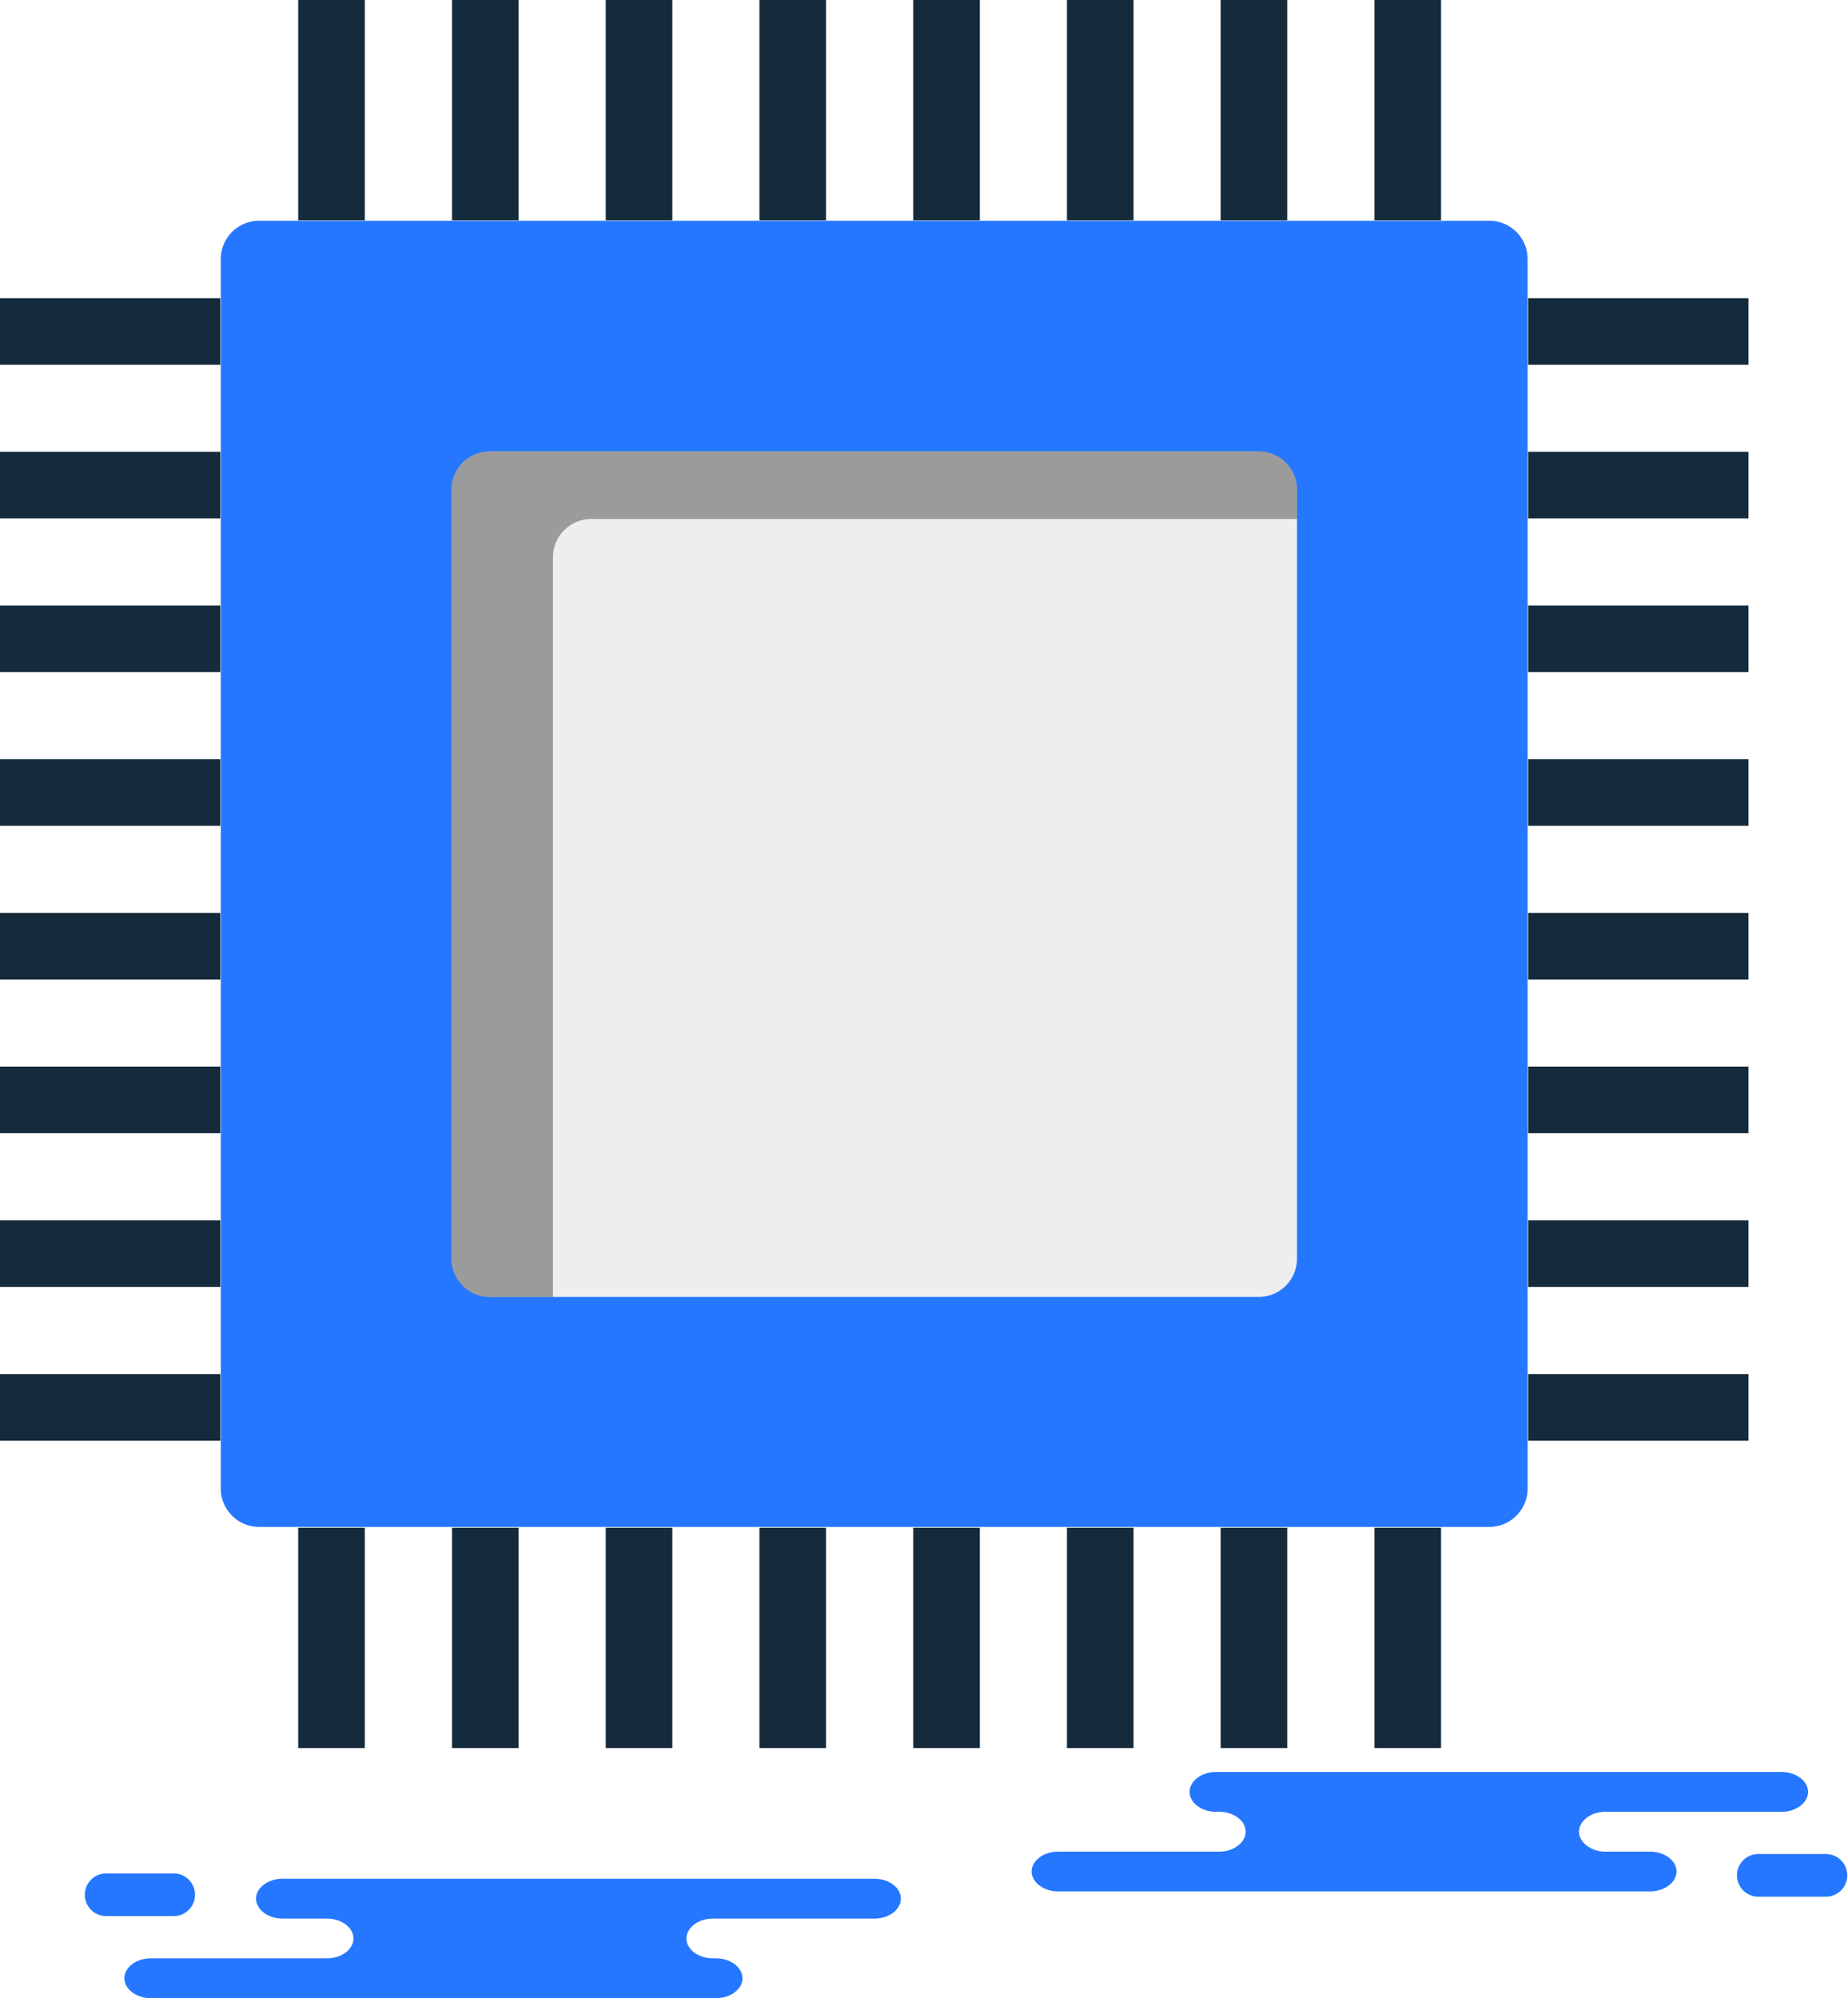<svg xmlns="http://www.w3.org/2000/svg" viewBox="0 0 200.9 217.23"><defs><style>.cls-1{fill:#2577ff;}.cls-2{fill:#eee;}.cls-3{opacity:0.35;}.cls-4{fill:#152b3c;}</style></defs><title>Asset 4icon</title><g id="Layer_2" data-name="Layer 2"><g id="Layer_1-2" data-name="Layer 1"><path class="cls-1" d="M140.37,192.64h-8.19c-1.58,0-2.86,1-2.86,2.17s1.28,2.16,2.86,2.16h.38c1.58,0,2.86,1,2.86,2.16s-1.28,2.17-2.86,2.17H115c-1.57,0-2.85,1-2.85,2.16s1.28,2.16,2.85,2.16h64.4c1.58,0,2.86-1,2.86-2.16s-1.28-2.16-2.86-2.16h-4.89c-1.57,0-2.85-1-2.85-2.17s1.28-2.16,2.85-2.16h19.19c1.58,0,2.86-1,2.86-2.16s-1.28-2.17-2.86-2.17H140.37Z"/><path class="cls-1" d="M191.15,206.2a2.32,2.32,0,1,1,0-4.64h7.35a2.32,2.32,0,1,1,0,4.64Z"/><path class="cls-1" d="M69.67,217.23h8.19c1.58,0,2.86-1,2.86-2.16s-1.28-2.17-2.86-2.17h-.38c-1.58,0-2.86-1-2.86-2.16s1.28-2.16,2.86-2.16h17.6c1.58,0,2.86-1,2.86-2.17s-1.28-2.16-2.86-2.16H30.69c-1.58,0-2.86,1-2.86,2.16s1.28,2.17,2.86,2.17h4.88c1.58,0,2.86,1,2.86,2.16s-1.28,2.16-2.86,2.16H16.38c-1.58,0-2.86,1-2.86,2.17s1.28,2.16,2.86,2.16H69.67Z"/><path class="cls-1" d="M18.88,203.67a2.32,2.32,0,1,1,0,4.64H11.54a2.32,2.32,0,1,1,0-4.64Z"/><path class="cls-1" d="M161.9,166H28.19A4.18,4.18,0,0,1,24,161.85V28.18A4.17,4.17,0,0,1,28.19,24H161.9a4.16,4.16,0,0,1,4.17,4.17V161.85A4.17,4.17,0,0,1,161.9,166Z"/><path class="cls-2" d="M136.83,141H53.26a4.18,4.18,0,0,1-4.18-4.18V53.25a4.18,4.18,0,0,1,4.18-4.18h83.57A4.17,4.17,0,0,1,141,53.25v83.54A4.17,4.17,0,0,1,136.83,141Z"/><path class="cls-3" d="M53.26,141h6.85V60.6a4.18,4.18,0,0,1,4.18-4.18H141V53.25a4.17,4.17,0,0,0-4.17-4.18H53.26a4.18,4.18,0,0,0-4.18,4.18v83.54A4.18,4.18,0,0,0,53.26,141Z"/><rect class="cls-4" x="32.42" width="7.24" height="23.95"/><rect class="cls-4" x="49.14" width="7.24" height="23.95"/><rect class="cls-4" x="65.85" width="7.24" height="23.95"/><rect class="cls-4" x="82.56" width="7.24" height="23.95"/><rect class="cls-4" x="99.28" width="7.24" height="23.95"/><rect class="cls-4" x="115.99" width="7.24" height="23.95"/><rect class="cls-4" x="132.7" width="7.24" height="23.95"/><rect class="cls-4" x="149.42" width="7.24" height="23.95"/><rect class="cls-4" x="32.42" y="166.09" width="7.24" height="23.95"/><rect class="cls-4" x="49.14" y="166.09" width="7.24" height="23.95"/><rect class="cls-4" x="65.85" y="166.09" width="7.24" height="23.95"/><rect class="cls-4" x="82.56" y="166.09" width="7.24" height="23.95"/><rect class="cls-4" x="99.28" y="166.09" width="7.24" height="23.95"/><rect class="cls-4" x="115.99" y="166.09" width="7.24" height="23.95"/><rect class="cls-4" x="132.7" y="166.09" width="7.24" height="23.95"/><rect class="cls-4" x="149.42" y="166.09" width="7.24" height="23.95"/><rect class="cls-4" y="149.38" width="23.95" height="7.24"/><rect class="cls-4" y="132.67" width="23.95" height="7.24"/><rect class="cls-4" y="115.96" width="23.95" height="7.24"/><rect class="cls-4" y="99.25" width="23.95" height="7.24"/><rect class="cls-4" y="82.54" width="23.95" height="7.24"/><rect class="cls-4" y="65.83" width="23.95" height="7.24"/><rect class="cls-4" y="49.12" width="23.95" height="7.24"/><rect class="cls-4" y="32.42" width="23.95" height="7.24"/><rect class="cls-4" x="166.13" y="149.38" width="23.95" height="7.24"/><rect class="cls-4" x="166.13" y="132.67" width="23.95" height="7.24"/><rect class="cls-4" x="166.13" y="115.96" width="23.95" height="7.24"/><rect class="cls-4" x="166.13" y="99.25" width="23.95" height="7.24"/><rect class="cls-4" x="166.13" y="82.54" width="23.95" height="7.24"/><rect class="cls-4" x="166.13" y="65.83" width="23.95" height="7.24"/><rect class="cls-4" x="166.13" y="49.12" width="23.95" height="7.24"/><rect class="cls-4" x="166.13" y="32.42" width="23.95" height="7.24"/></g></g></svg>